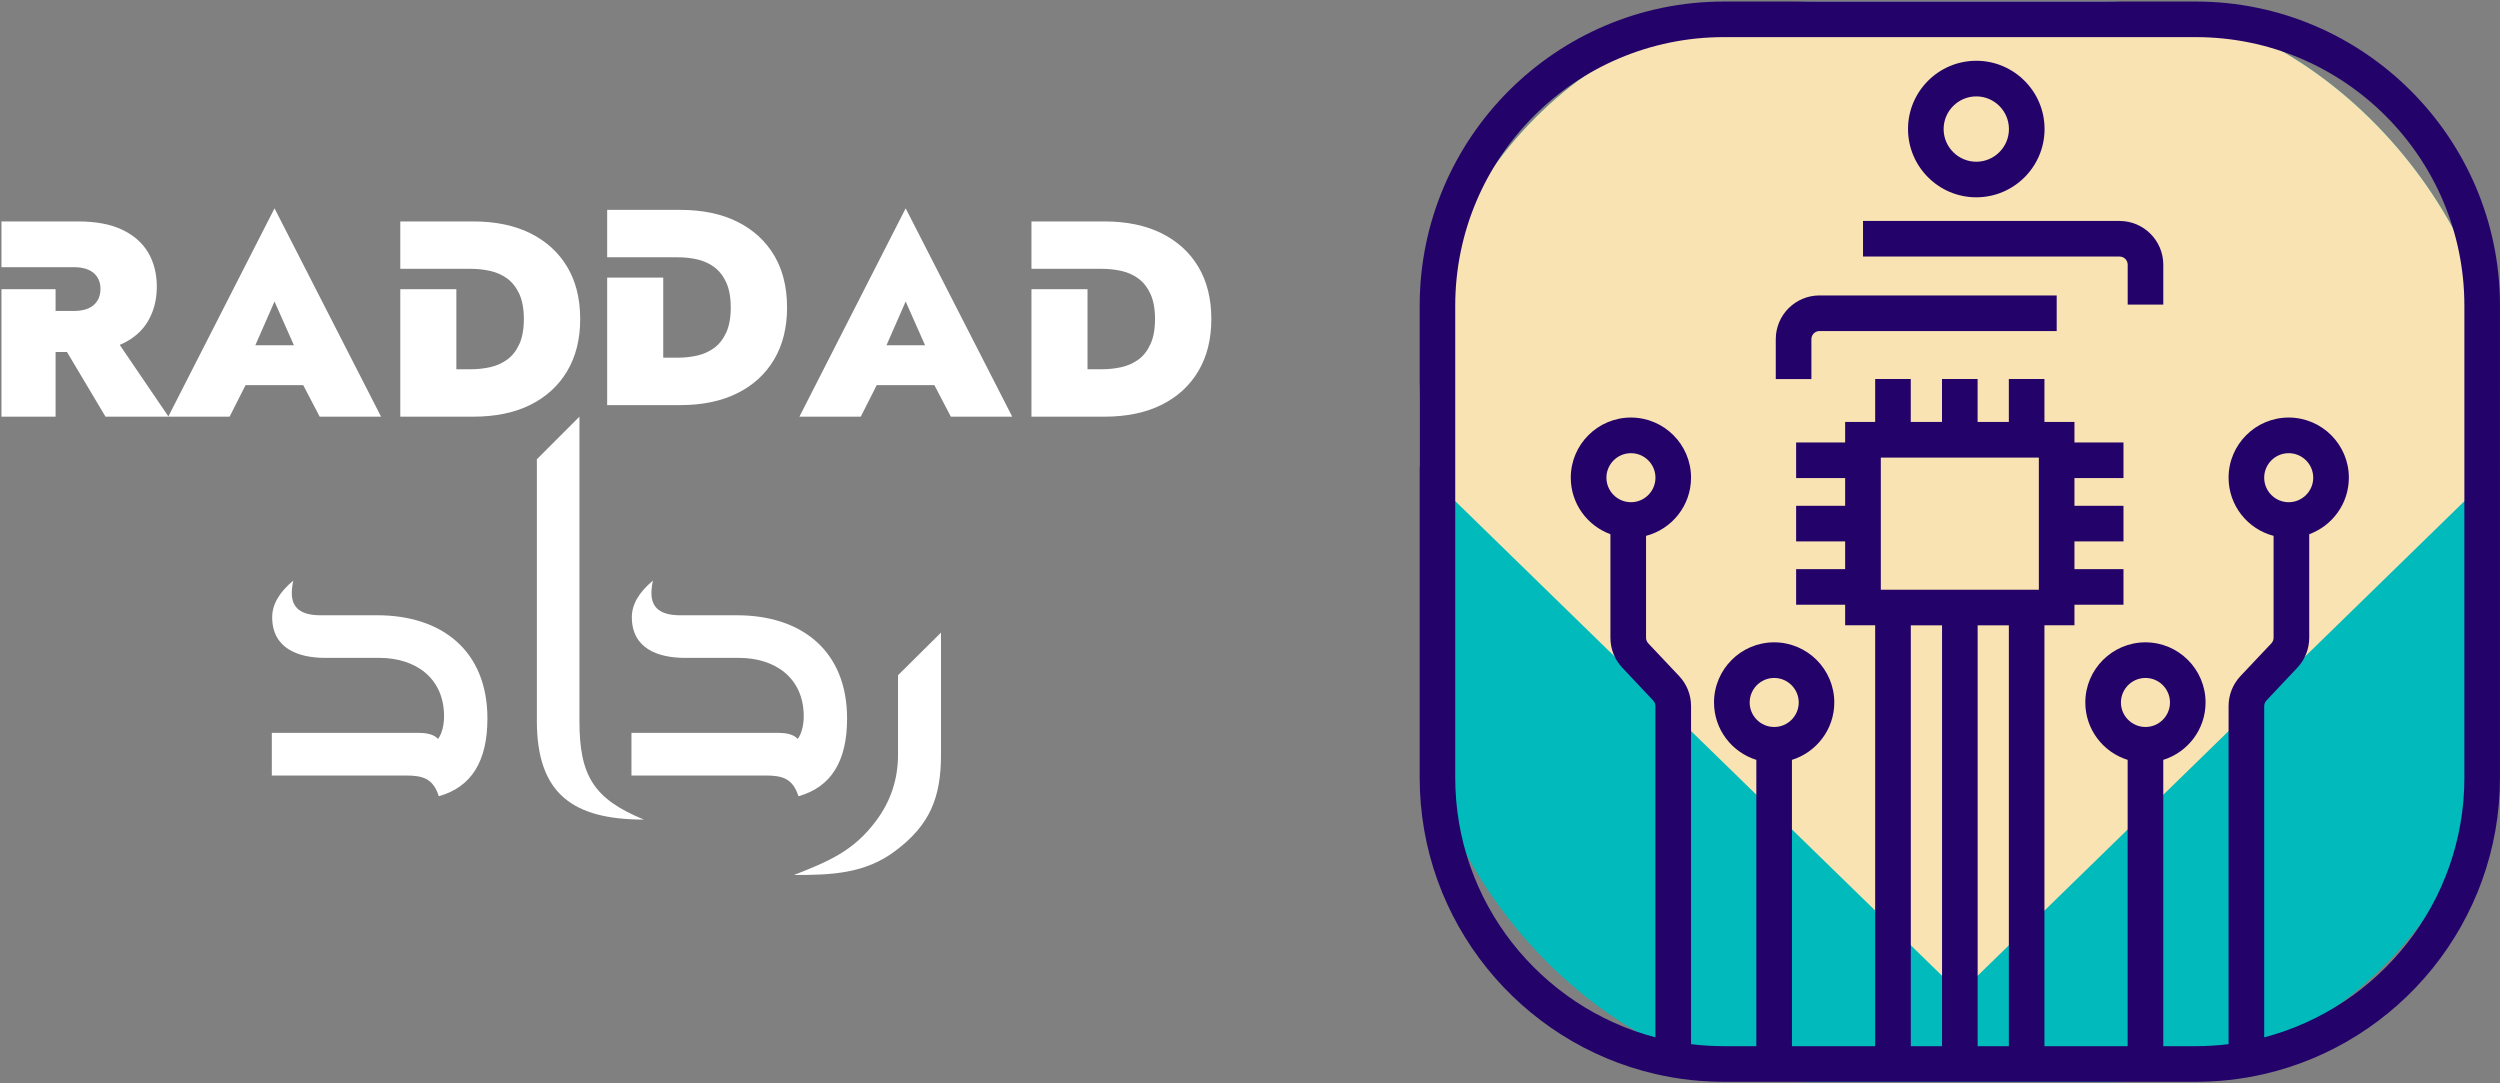 <svg width="120" height="52" viewBox="0 0 120 52" fill="none" xmlns="http://www.w3.org/2000/svg">
<rect x="0" y="0" width="120" height="52" fill="#808080" stroke="none"/>
<path d="M14.662 12.904L15.161 13.881L18.291 20H15.345L14.554 18.486H11.787L11.021 20H5.064L3.215 16.895H2.668V20H0.07V13.881H2.668V14.926H3.538C3.814 14.926 4.046 14.886 4.233 14.806C4.42 14.726 4.566 14.605 4.669 14.444C4.77 14.287 4.821 14.099 4.823 13.881V13.868C4.823 13.646 4.772 13.456 4.669 13.3C4.566 13.144 4.421 13.024 4.233 12.944C4.198 12.93 4.161 12.916 4.123 12.904C3.957 12.851 3.762 12.824 3.538 12.824H0.07V10.629H3.753C4.609 10.629 5.316 10.763 5.874 11.03C6.431 11.299 6.846 11.666 7.119 12.135C7.257 12.373 7.36 12.629 7.427 12.904C7.494 13.172 7.527 13.458 7.527 13.762C7.527 13.802 7.526 13.841 7.525 13.881C7.509 14.44 7.373 14.942 7.119 15.388C6.846 15.866 6.431 16.236 5.874 16.499C5.833 16.519 5.79 16.536 5.747 16.554L8.082 19.988L11.197 13.881L11.695 12.904L13.177 10L14.662 12.904ZM22.722 10.629C23.784 10.629 24.696 10.819 25.46 11.198C26.222 11.578 26.811 12.115 27.226 12.81C27.244 12.841 27.263 12.873 27.28 12.904C27.449 13.205 27.58 13.531 27.674 13.881C27.791 14.32 27.849 14.798 27.849 15.315C27.849 16.279 27.642 17.111 27.226 17.811C26.811 18.511 26.223 19.052 25.46 19.431C24.696 19.81 23.784 20 22.722 20H19.214V13.881H21.905V17.724H22.615C22.927 17.724 23.232 17.69 23.532 17.623C23.831 17.556 24.101 17.436 24.342 17.263C24.582 17.089 24.777 16.843 24.924 16.526C25.07 16.209 25.145 15.805 25.145 15.315C25.145 14.824 25.07 14.419 24.924 14.102C24.887 14.024 24.848 13.951 24.806 13.881C24.678 13.669 24.523 13.497 24.342 13.366C24.101 13.192 23.831 13.072 23.532 13.005C23.232 12.938 22.927 12.904 22.615 12.904H19.214V10.629H22.722ZM44.958 12.904L45.457 13.881L48.587 20H45.641L44.85 18.486H42.083L41.317 20H38.372L41.492 13.881L41.991 12.904L43.472 10L44.958 12.904ZM53.017 10.629C54.079 10.629 54.992 10.819 55.756 11.198C56.518 11.578 57.108 12.115 57.522 12.81C57.938 13.507 58.144 14.35 58.144 15.315C58.144 16.279 57.937 17.111 57.522 17.811C57.108 18.511 56.518 19.052 55.756 19.431C54.992 19.81 54.079 20 53.017 20H49.51V13.881H52.201V17.724H52.91C53.222 17.724 53.528 17.69 53.828 17.623C54.127 17.556 54.397 17.436 54.638 17.263C54.879 17.089 55.072 16.843 55.219 16.526C55.367 16.209 55.441 15.805 55.441 15.315C55.441 14.824 55.367 14.419 55.219 14.102C55.183 14.024 55.144 13.951 55.102 13.881C54.974 13.669 54.819 13.498 54.638 13.366C54.397 13.192 54.127 13.072 53.828 13.005C53.528 12.938 53.222 12.904 52.91 12.904H49.51V10.629H53.017ZM32.652 10.074C33.714 10.074 34.627 10.264 35.39 10.643C36.153 11.022 36.742 11.56 37.157 12.256C37.175 12.286 37.193 12.318 37.211 12.35C37.38 12.65 37.51 12.976 37.603 13.326C37.721 13.765 37.779 14.242 37.779 14.759C37.779 15.723 37.572 16.556 37.157 17.256C36.742 17.957 36.153 18.496 35.39 18.875C34.627 19.255 33.714 19.445 32.652 19.445H29.144V13.326H31.835V17.169H32.546C32.858 17.169 33.163 17.135 33.463 17.068C33.761 17.002 34.031 16.88 34.272 16.707C34.513 16.533 34.707 16.288 34.854 15.971C35.001 15.654 35.076 15.249 35.076 14.759C35.076 14.269 35.001 13.864 34.854 13.548C34.818 13.47 34.779 13.396 34.737 13.326C34.608 13.114 34.454 12.943 34.272 12.812C34.031 12.637 33.761 12.517 33.463 12.45C33.163 12.383 32.858 12.35 32.546 12.35H29.144V10.074H32.652ZM12.256 16.572H14.108L13.177 14.472L12.256 16.572ZM42.551 16.572H44.403L43.472 14.472L42.551 16.572Z" fill="white"/>
<path d="M45.168 36.227C45.168 38.272 44.643 39.593 42.978 40.842C41.513 41.946 39.902 42 38.111 42C39.758 41.349 40.97 40.86 42.055 39.395C42.761 38.454 43.105 37.386 43.105 36.227V32.41L45.168 30.365V36.227ZM27.813 34.6C27.813 37.223 28.483 38.345 30.908 39.34C27.506 39.34 25.769 38.11 25.769 34.6V22.045L27.813 20V34.6ZM14.078 27.868C14.024 28.122 14.006 28.303 14.006 28.466C14.006 29.189 14.458 29.533 15.381 29.533H18.113C21.189 29.533 23.396 31.216 23.396 34.491C23.396 36.554 22.618 37.785 21.062 38.219C20.791 37.368 20.302 37.224 19.471 37.224H13.047V35.179H20.139C20.357 35.179 20.809 35.215 21.026 35.468C21.207 35.233 21.315 34.817 21.315 34.383C21.315 32.537 19.941 31.578 18.204 31.578H15.616C14.313 31.578 13.065 31.126 13.065 29.624C13.065 29.009 13.408 28.429 14.078 27.868ZM31.342 27.868C31.287 28.122 31.269 28.303 31.269 28.466C31.269 29.189 31.721 29.533 32.644 29.533H35.377C38.453 29.533 40.66 31.216 40.66 34.491C40.66 36.554 39.882 37.785 38.326 38.219C38.054 37.368 37.566 37.224 36.733 37.224H30.31V35.179H37.403C37.62 35.179 38.073 35.215 38.29 35.468C38.471 35.233 38.579 34.817 38.579 34.383C38.579 32.537 37.204 31.578 35.467 31.578H32.88C31.577 31.578 30.328 31.126 30.328 29.624C30.328 29.009 30.672 28.429 31.342 27.868Z" fill="white"/>
<g clip-path="url(#clip0_6_111)">
<rect x="68.145" y="0.074" width="51.855" height="51.852" rx="19" fill="#01BABB"/>
<path d="M94.072 47.669L145.236 -2.214H42.909L94.072 47.669Z" fill="#F9E3B3"/>
</g>
<path d="M105.397 0.074C113.449 0.074 119.999 6.623 119.999 14.675V37.325C119.999 44.247 115.156 50.06 108.681 51.554C108.123 51.682 107.552 51.78 106.972 51.842C106.455 51.898 105.929 51.926 105.397 51.926H82.746C82.214 51.926 81.689 51.898 81.171 51.842C80.59 51.78 80.02 51.682 79.462 51.554C72.987 50.06 68.144 44.247 68.144 37.325V14.675C68.144 6.623 74.694 0.074 82.746 0.074H105.397ZM91.719 30.017V50.218H93.218V30.017H91.719ZM94.927 30.017V50.218H96.425V30.017H94.927ZM82.745 1.782C75.635 1.782 69.852 7.566 69.851 14.675V37.325C69.851 43.299 73.935 48.337 79.459 49.793V33.891C79.459 33.791 79.422 33.697 79.354 33.624L77.871 32.052C77.502 31.66 77.3 31.149 77.3 30.612V25.642C76.191 25.238 75.397 24.174 75.397 22.928C75.397 21.337 76.692 20.042 78.284 20.042C79.876 20.042 81.17 21.337 81.17 22.928C81.17 24.268 80.251 25.398 79.01 25.721V30.611C79.01 30.71 79.047 30.805 79.115 30.878L80.598 32.45C80.967 32.84 81.17 33.352 81.17 33.889V50.12C81.685 50.183 82.212 50.216 82.745 50.216H84.304V36.474C83.13 36.109 82.273 35.012 82.273 33.719C82.273 32.127 83.567 30.832 85.159 30.832C86.751 30.832 88.046 32.127 88.046 33.719C88.046 35.012 87.188 36.108 86.013 36.474V50.216H90.008V30.014H88.567V29.028H86.214V27.319H88.567V25.987H86.214V24.277H88.567V22.947H86.214V21.237H88.567V20.252H90.008V18.192H91.717V20.252H93.216V18.192H94.925V20.252H96.424V18.192H98.133V20.252H99.574V21.237H101.927V22.947H99.574V24.277H101.927V25.987H99.574V27.319H101.927V29.028H99.574V30.014H98.133V50.216H102.127V36.474C100.951 36.109 100.096 35.012 100.095 33.719C100.095 32.127 101.392 30.832 102.982 30.832C104.572 30.832 105.867 32.127 105.867 33.719C105.867 35.012 105.011 36.108 103.837 36.474V50.216H105.397C105.931 50.216 106.456 50.183 106.972 50.12V33.889C106.972 33.352 107.176 32.842 107.544 32.45L109.027 30.878C109.094 30.805 109.132 30.71 109.132 30.611V25.721C107.891 25.399 106.972 24.268 106.972 22.928C106.972 21.337 108.266 20.042 109.857 20.042C111.449 20.042 112.745 21.337 112.745 22.928C112.745 24.174 111.951 25.238 110.843 25.642V30.612C110.843 31.149 110.638 31.66 110.27 32.052L108.788 33.624C108.721 33.697 108.682 33.791 108.682 33.891V49.793C114.206 48.338 118.291 43.299 118.291 37.325H118.29V14.675C118.29 7.565 112.505 1.782 105.396 1.782H82.745ZM85.161 32.542C84.512 32.542 83.985 33.071 83.985 33.72C83.985 34.368 84.512 34.895 85.161 34.895C85.81 34.895 86.338 34.368 86.339 33.72C86.339 33.071 85.81 32.542 85.161 32.542ZM102.983 32.542C102.333 32.542 101.805 33.071 101.805 33.72C101.806 34.368 102.334 34.895 102.983 34.895C103.632 34.895 104.159 34.368 104.159 33.72C104.159 33.071 103.633 32.542 102.983 32.542ZM90.279 21.964V28.306H97.865V21.964H90.279ZM78.286 21.753C77.637 21.753 77.108 22.28 77.108 22.929C77.108 23.577 77.637 24.106 78.286 24.106C78.934 24.106 79.462 23.577 79.462 22.929C79.462 22.28 78.934 21.753 78.286 21.753ZM109.857 21.753C109.209 21.753 108.682 22.28 108.681 22.929C108.681 23.577 109.209 24.106 109.857 24.106C110.506 24.106 111.035 23.577 111.035 22.929C111.035 22.28 110.506 21.753 109.857 21.753ZM98.721 15.89H87.335C87.121 15.891 86.947 16.064 86.947 16.278V18.195H85.237V16.278C85.237 15.121 86.179 14.181 87.335 14.181H98.721V15.89ZM101.74 10.606C102.897 10.606 103.838 11.548 103.838 12.704V14.62H102.129V12.704C102.129 12.49 101.954 12.315 101.74 12.315H89.425V10.606H101.74ZM94.862 2.917C96.669 2.917 98.139 4.387 98.139 6.193C98.139 8 96.669 9.471 94.862 9.471C93.055 9.471 91.585 8 91.585 6.193C91.585 4.387 93.055 2.917 94.862 2.917ZM94.862 4.627C93.998 4.627 93.294 5.331 93.294 6.195C93.294 7.059 93.998 7.763 94.862 7.763C95.726 7.763 96.429 7.059 96.429 6.195C96.429 5.331 95.726 4.627 94.862 4.627Z" fill="#23036A"/>
<defs>
<clipPath id="clip0_6_111">
<rect x="68.145" y="0.074" width="51.855" height="51.852" rx="19" fill="white"/>
</clipPath>
</defs>
</svg>
